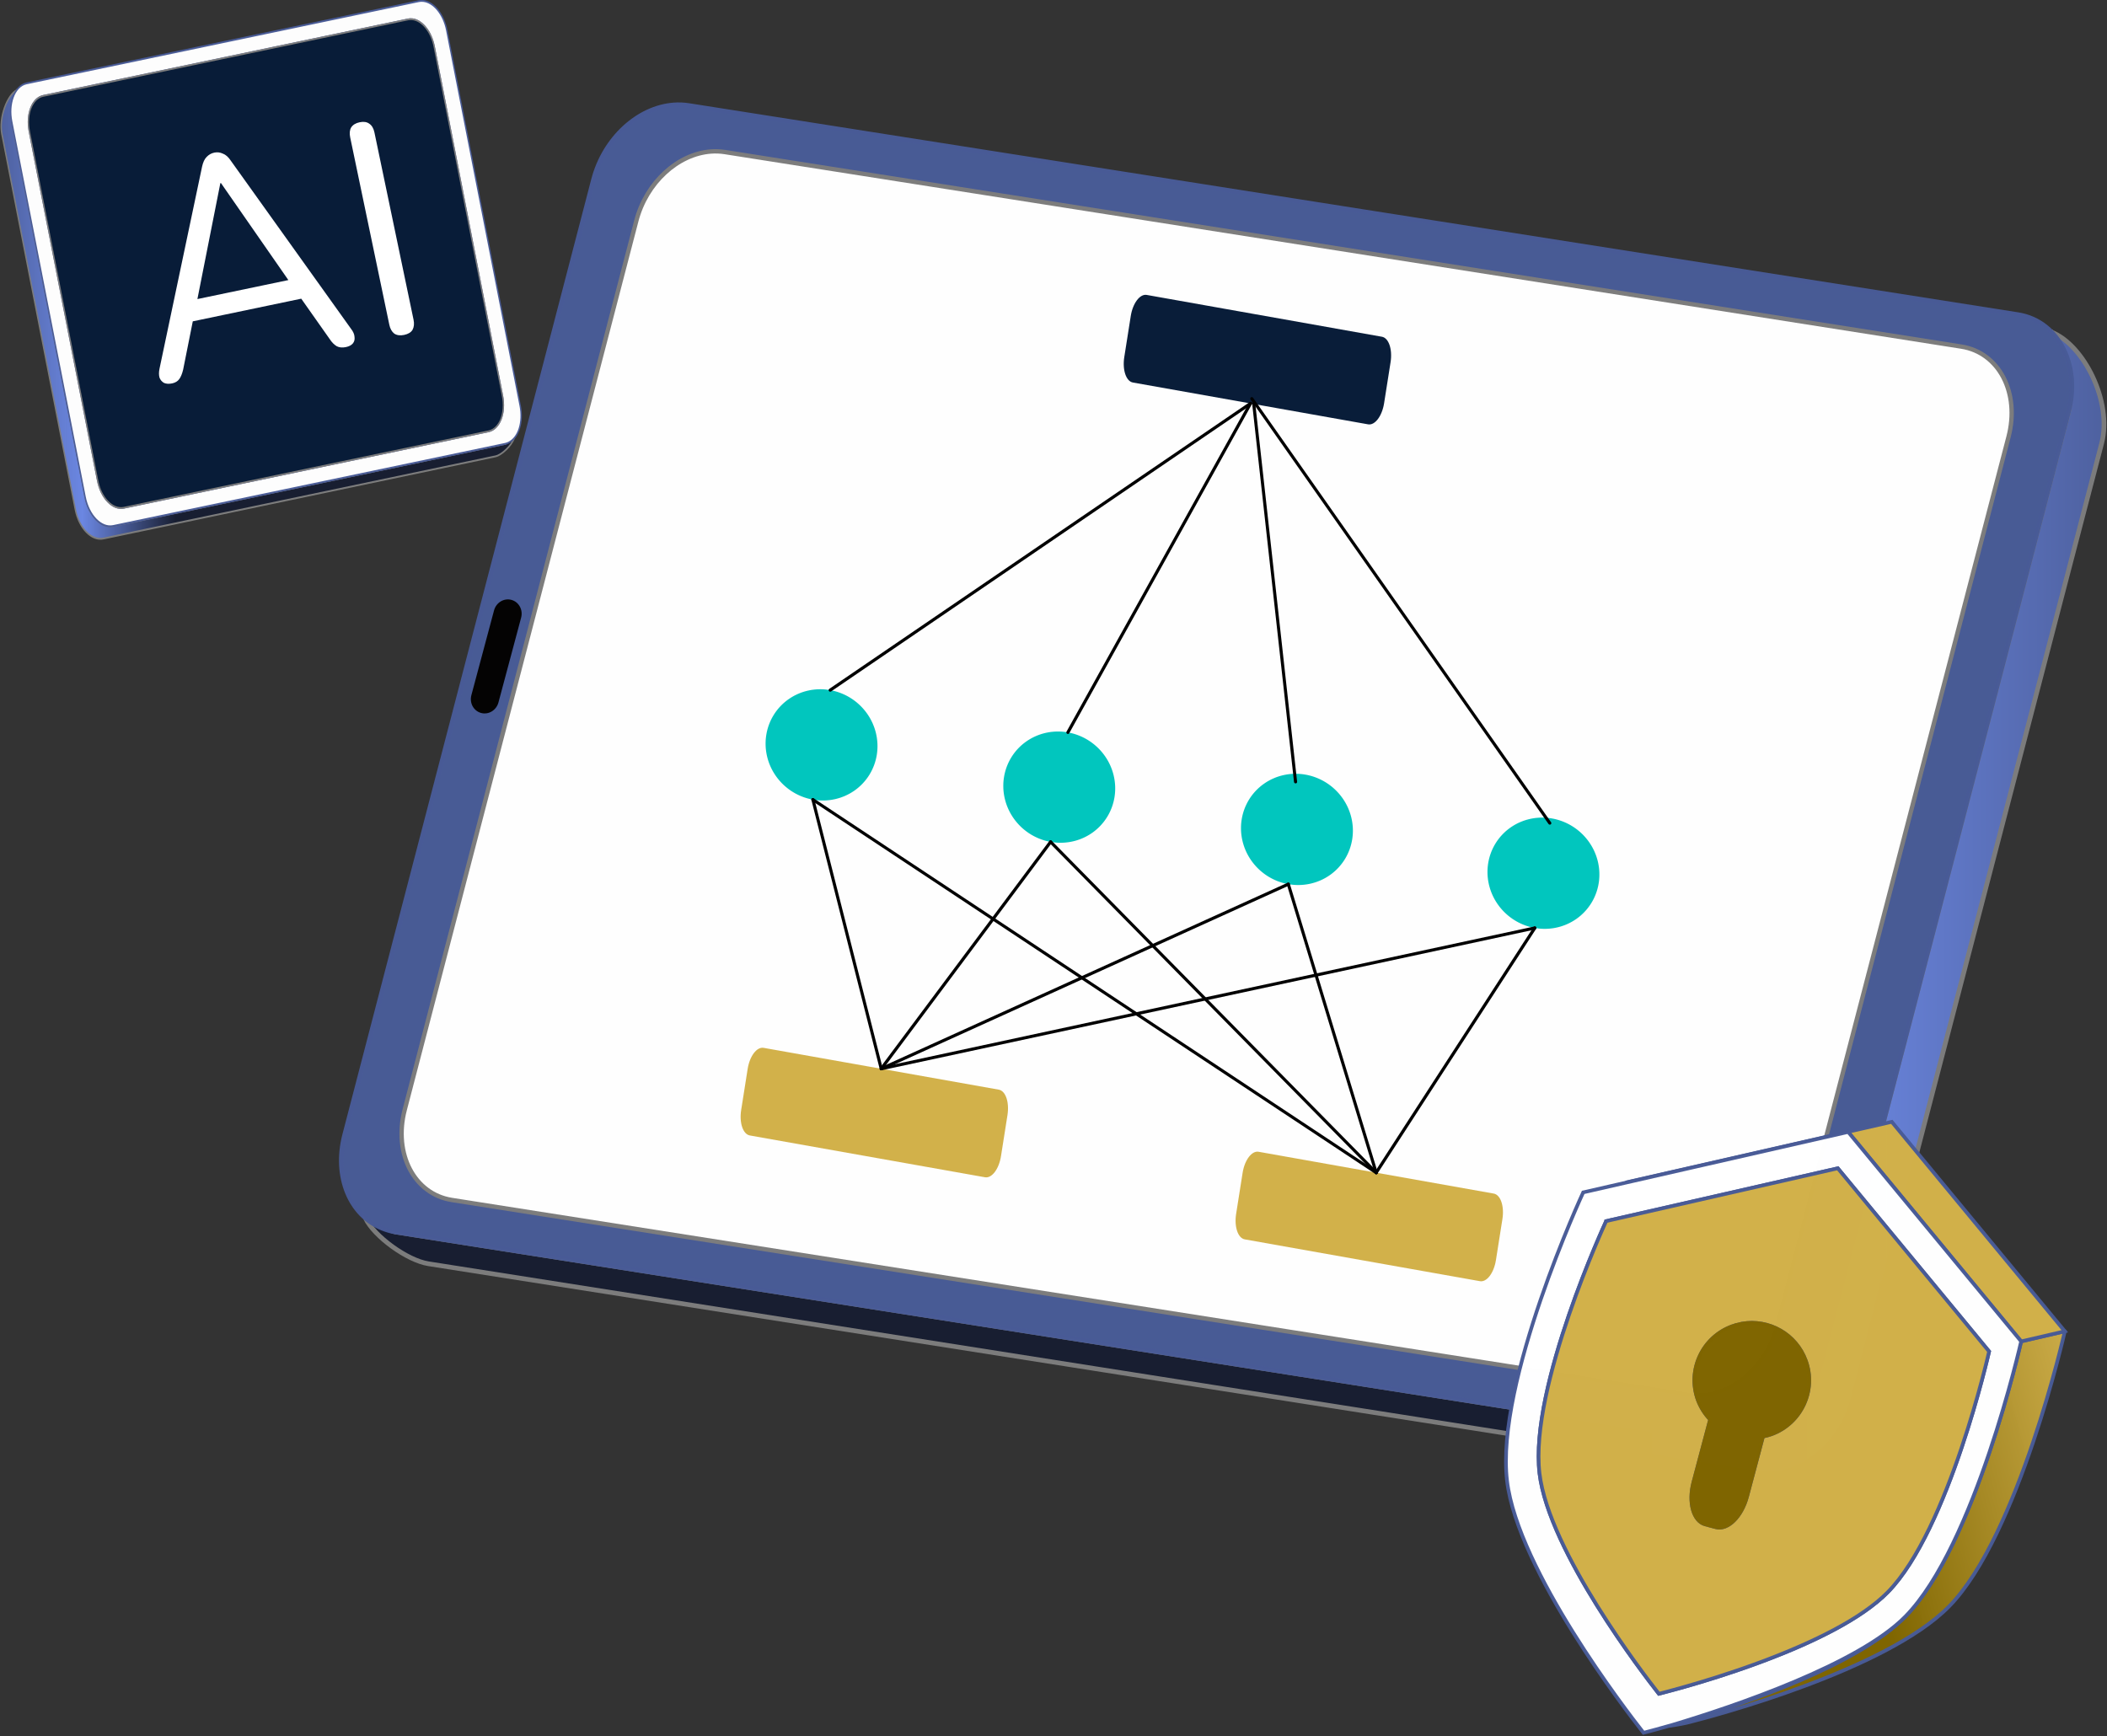 <?xml version="1.0" encoding="UTF-8" standalone="no"?>
<!-- Created with Inkscape (http://www.inkscape.org/) -->

<svg
   width="209.344mm"
   height="172.5mm"
   viewBox="0 0 209.344 172.5"
   version="1.1"
   id="svg1"
   xml:space="preserve"
   inkscape:version="1.3.2 (091e20e, 2023-11-25, custom)"
   sodipodi:docname="Website Illustrations.svg"
   inkscape:export-filename="Insight Mint\insightMint\illustrations\logo\insightmintlogo.svg"
   inkscape:export-xdpi="96"
   inkscape:export-ydpi="96"
   xmlns:inkscape="http://www.inkscape.org/namespaces/inkscape"
   xmlns:sodipodi="http://sodipodi.sourceforge.net/DTD/sodipodi-0.dtd"
   xmlns:xlink="http://www.w3.org/1999/xlink"
   xmlns="http://www.w3.org/2000/svg"
   xmlns:svg="http://www.w3.org/2000/svg"><rect x="0" y="0" width="209.344" height="172.5" fill="#333333" stroke="none"/><sodipodi:namedview
     id="namedview1"
     pagecolor="#ffffff"
     bordercolor="#000000"
     borderopacity="0.25"
     inkscape:showpageshadow="2"
     inkscape:pageopacity="0.0"
     inkscape:pagecheckerboard="0"
     inkscape:deskcolor="#d1d1d1"
     inkscape:document-units="mm"
     inkscape:zoom="1.4142136"
     inkscape:cx="481.53972"
     inkscape:cy="380.06989"
     inkscape:window-width="2304"
     inkscape:window-height="1430"
     inkscape:window-x="-11"
     inkscape:window-y="-11"
     inkscape:window-maximized="1"
     inkscape:current-layer="g586" /><defs
     id="defs1"><linearGradient
       id="linearGradient53"
       inkscape:collect="always"><stop
         style="stop-color:#806600;stop-opacity:1;"
         offset="0.479"
         id="stop53" /><stop
         style="stop-color:#d2b14a;stop-opacity:0.965;"
         offset="1"
         id="stop54" /></linearGradient><linearGradient
       id="linearGradient14"
       inkscape:collect="always"><stop
         style="stop-color:#181e31;stop-opacity:1;"
         offset="0.659"
         id="stop14" /><stop
         style="stop-color:#6c88e4;stop-opacity:0.996;"
         offset="0.841"
         id="stop16" /><stop
         style="stop-color:#4e61a0;stop-opacity:0.992;"
         offset="1"
         id="stop15" /></linearGradient><linearGradient
       inkscape:collect="always"
       xlink:href="#linearGradient14"
       id="linearGradient15"
       x1="51.509"
       y1="214.076"
       x2="146.759"
       y2="214.076"
       gradientUnits="userSpaceOnUse" /><linearGradient
       inkscape:collect="always"
       xlink:href="#linearGradient53"
       id="linearGradient54"
       x1="324.04"
       y1="547.727"
       x2="424.499"
       y2="547.727"
       gradientUnits="userSpaceOnUse"
       gradientTransform="matrix(0.265,0,0,0.265,22.675,-20.067)" /><linearGradient
       inkscape:collect="always"
       xlink:href="#linearGradient14"
       id="linearGradient109"
       gradientUnits="userSpaceOnUse"
       x1="51.509"
       y1="214.076"
       x2="146.759"
       y2="214.076" /></defs><g
     inkscape:label="Layer 1"
     inkscape:groupmode="layer"
     id="layer1"
     transform="translate(-7.961,748.665)"><g
       id="g162"
       transform="matrix(1.821,0,0,1.821,-50.009,-1048.882)"
       inkscape:label="Process Automation"
       inkscape:export-filename="Insight Mint\insightMint\illustrations\Services\g162.svg"
       inkscape:export-xdpi="96"
       inkscape:export-ydpi="96"><g
         id="g54"
         inkscape:label="Ipad"><path
           d="m 143.77,182.987 c 0.45,0.939 1.25,3.101 0.927,4.34 l -13.58,52.128 c -0.674,2.586 -2.991,4.389 -5.196,4.042 L 53.403,232.087 c -0.25,-0.039 -1.415,-0.679 -1.639,-0.767 0.489,1.021 2.296,2.321 3.444,2.502 l 72.518,11.41 c 2.205,0.347 4.522,-1.456 5.196,-4.042 l 13.58,-52.128 c 0.597,-2.293 -0.984,-5.383 -2.733,-6.075 z"
           style="font-variation-settings:'wght' 700;opacity:0.995;fill:url(#linearGradient15);fill-opacity:1;stroke:#7d7d7d;stroke-width:0.255;stroke-linecap:round"
           id="path14"
           sodipodi:nodetypes="ccsccccccsc" /><path
           d="m 68.587,170.591 c -1.93,0.148 -3.778,1.811 -4.367,4.074 l -13.58,52.128 c -0.597,2.293 0.309,4.402 2.058,5.094 0.223,0.088 0.456,0.161 0.706,0.201 L 125.921,243.497 c 2.205,0.347 4.522,-1.456 5.196,-4.042 l 13.58,-52.128 c 0.323,-1.239 0.198,-2.42 -0.252,-3.359 -0.489,-1.021 -1.363,-1.755 -2.511,-1.935 L 69.416,170.623 c -0.276,-0.043 -0.553,-0.053 -0.829,-0.032 z m 2.027,2.54 c 0.256,-0.02 0.515,-0.01 0.771,0.03 l 67.466,10.615 c 2.051,0.323 3.198,2.519 2.571,4.925 l -12.634,48.496 c -0.627,2.406 -2.783,4.083 -4.834,3.76 L 56.488,230.343 c -2.051,-0.323 -3.198,-2.52 -2.571,-4.926 L 66.551,176.922 c 0.548,-2.105 2.268,-3.653 4.063,-3.79 z"
           style="font-variation-settings:'wght' 700;opacity:0.995;fill:#485b96;fill-opacity:0.992;stroke:#485b96;stroke-width:0.255;stroke-linecap:round;stroke-opacity:0.988"
           id="path13" /><path
           d="m 70.614,173.131 c -1.795,0.138 -3.514,1.685 -4.063,3.79 l -12.634,48.496 c -0.627,2.406 0.52,4.603 2.571,4.926 l 67.466,10.615 c 2.051,0.323 4.207,-1.355 4.834,-3.76 l 12.634,-48.496 c 0.627,-2.406 -0.52,-4.603 -2.571,-4.925 L 71.385,173.161 c -0.256,-0.04 -0.515,-0.05 -0.771,-0.03 z"
           style="font-variation-settings:'wght' 700;opacity:0.995;fill:#ffffff;stroke:#7d7d7d;stroke-width:0.237;stroke-linecap:round"
           id="path12" /><path
           id="rect16"
           style="font-variation-settings:'wght' 700;opacity:0.995;fill:#050403;stroke:#7d7d7d;stroke-width:0;stroke-linecap:round"
           transform="rotate(-75.03)"
           d="m -181.047,107.985 h 4.785 c 0.444,0 0.802,0.341 0.802,0.765 0,0.424 -0.358,0.765 -0.802,0.765 h -4.785 c -0.444,0 -0.802,-0.341 -0.802,-0.765 0,-0.424 0.358,-0.765 0.802,-0.765 z" /><g
           id="g34"
           transform="matrix(0.838,0.149,-0.131,0.83,-19.303,-19.472)"><path
             id="rect17"
             style="font-variation-settings:'wght' 700;opacity:0.995;fill:#d2b14a;stroke:#7d7d7d;stroke-width:0;stroke-linecap:round"
             d="M 184.351,264.718 H 199.663 c 0.444,0 0.802,0.682 0.802,1.53 v 2.699 c 0,0.847 -0.358,1.53 -0.802,1.53 h -15.312 c -0.444,0 -0.802,-0.682 -0.802,-1.53 v -2.699 c 0,-0.847 0.358,-1.53 0.802,-1.53 z" /><path
             id="rect18"
             style="font-variation-settings:'wght' 700;opacity:0.995;fill:#091d39;stroke:#7d7d7d;stroke-width:0;stroke-linecap:round"
             d="m 168.702,211.196 h 15.312 c 0.444,0 0.802,0.682 0.802,1.53 v 2.699 c 0,0.847 -0.358,1.53 -0.802,1.53 h -15.312 c -0.444,0 -0.802,-0.682 -0.802,-1.53 v -2.699 c 0,-0.847 0.358,-1.53 0.802,-1.53 z" /><path
             id="rect19"
             style="font-variation-settings:'wght' 700;opacity:0.995;fill:#d2b14a;stroke:#7d7d7d;stroke-width:0;stroke-linecap:round"
             d="m 151.966,263.7 h 15.312 c 0.444,0 0.802,0.682 0.802,1.53 v 2.699 c 0,0.847 -0.358,1.53 -0.802,1.53 h -15.312 c -0.444,0 -0.802,-0.682 -0.802,-1.53 v -2.699 c 0,-0.847 0.358,-1.53 0.802,-1.53 z" /><path
             id="path20"
             style="font-variation-settings:'wght' 700;opacity:0.995;fill:#00c6be;stroke:#7d7d7d;stroke-width:0;stroke-linecap:round"
             d="m 187.156,243.667 a 3.599,3.599 0 0 1 -3.599,3.599 3.599,3.599 0 0 1 -3.599,-3.599 3.599,3.599 0 0 1 3.599,-3.599 3.599,3.599 0 0 1 3.599,3.599 z" /><path
             id="circle20"
             style="font-variation-settings:'wght' 700;opacity:0.995;fill:#00c6be;stroke:#7d7d7d;stroke-width:0;stroke-linecap:round"
             d="m 171.68,243.667 a 3.599,3.599 0 0 1 -3.599,3.599 3.599,3.599 0 0 1 -3.599,-3.599 3.599,3.599 0 0 1 3.599,-3.599 3.599,3.599 0 0 1 3.599,3.599 z" /><path
             id="circle21"
             style="font-variation-settings:'wght' 700;opacity:0.995;fill:#00c6be;stroke:#7d7d7d;stroke-width:0;stroke-linecap:round"
             d="m 203.205,243.667 a 3.599,3.599 0 0 1 -3.599,3.599 3.599,3.599 0 0 1 -3.599,-3.599 3.599,3.599 0 0 1 3.599,-3.599 3.599,3.599 0 0 1 3.599,3.599 z" /><path
             id="circle22"
             style="font-variation-settings:'wght' 700;opacity:0.995;fill:#00c6be;stroke:#7d7d7d;stroke-width:0;stroke-linecap:round"
             d="m 156.203,243.667 a 3.599,3.599 0 0 1 -3.599,3.599 3.599,3.599 0 0 1 -3.599,-3.599 3.599,3.599 0 0 1 3.599,-3.599 3.599,3.599 0 0 1 3.599,3.599 z" /><path
             style="font-variation-settings:'wght' 700;opacity:0.995;fill:#000000;fill-opacity:1;stroke:#000000;stroke-width:0.2;stroke-linecap:round;stroke-dasharray:none;stroke-opacity:1"
             d="m 176.359,216.955 -23.754,23.113"
             id="path23" /><path
             style="font-variation-settings:'wght' 700;opacity:0.995;fill:#000000;fill-opacity:1;stroke:#000000;stroke-width:0.2;stroke-linecap:round;stroke-dasharray:none;stroke-opacity:1"
             d="M 199.506,240.389 176.393,216.634"
             id="path24" /><path
             style="font-variation-settings:'wght' 700;opacity:0.995;fill:#000000;fill-opacity:1;stroke:#000000;stroke-width:0.2;stroke-linecap:round;stroke-dasharray:none;stroke-opacity:1"
             d="m 176.359,216.955 -8.278,23.113"
             id="path25" /><path
             style="font-variation-settings:'wght' 700;opacity:0.995;fill:#000000;fill-opacity:1;stroke:#000000;stroke-width:0.2;stroke-linecap:round;stroke-dasharray:none;stroke-opacity:1"
             d="m 176.567,216.946 6.427,23.695"
             id="path26" /><path
             style="font-variation-settings:'wght' 700;opacity:0.995;fill:#000000;fill-opacity:1;stroke:#000000;stroke-width:0.2;stroke-linecap:round;stroke-dasharray:none;stroke-opacity:1"
             d="m 152.604,247.266 7.018,16.433"
             id="path27" /><path
             style="font-variation-settings:'wght' 700;opacity:0.995;fill:#000000;fill-opacity:1;stroke:#000000;stroke-width:0.2;stroke-linecap:round;stroke-dasharray:none;stroke-opacity:1"
             d="m 168.081,247.266 -8.458,16.433"
             id="path28" /><path
             style="font-variation-settings:'wght' 700;opacity:0.995;fill:#000000;fill-opacity:1;stroke:#000000;stroke-width:0.2;stroke-linecap:round;stroke-dasharray:none;stroke-opacity:1"
             d="m 152.604,247.266 39.403,17.451"
             id="path29" /><path
             style="font-variation-settings:'wght' 700;opacity:0.995;fill:#000000;fill-opacity:1;stroke:#000000;stroke-width:0.2;stroke-linecap:round;stroke-dasharray:none;stroke-opacity:1"
             d="m 199.606,247.266 -7.599,17.451"
             id="path30" /><path
             style="font-variation-settings:'wght' 700;opacity:0.995;fill:#000000;fill-opacity:1;stroke:#000000;stroke-width:0.2;stroke-linecap:round;stroke-dasharray:none;stroke-opacity:1"
             d="m 183.557,247.266 8.45,17.451"
             id="path31" /><path
             style="font-variation-settings:'wght' 700;opacity:0.995;fill:#000000;fill-opacity:1;stroke:#000000;stroke-width:0.2;stroke-linecap:round;stroke-dasharray:none;stroke-opacity:1"
             d="M 159.623,263.7 183.557,247.266"
             id="path32" /><path
             style="font-variation-settings:'wght' 700;opacity:0.995;fill:#000000;fill-opacity:1;stroke:#000000;stroke-width:0.2;stroke-linecap:round;stroke-dasharray:none;stroke-opacity:1"
             d="m 199.606,247.266 -39.983,16.433"
             id="path33" /><path
             style="font-variation-settings:'wght' 700;opacity:0.995;fill:#000000;fill-opacity:1;stroke:#000000;stroke-width:0.2;stroke-linecap:round;stroke-dasharray:none;stroke-opacity:1"
             d="m 168.081,247.266 23.926,17.451"
             id="path34" /></g></g><g
         id="g55"
         inkscape:label="Shield"
         transform="rotate(-15,596.401,140.666)"><path
           d="m 134.828,117.245 -2.445,-0.083 c 0,0 -5.311,10.109 -9.988,12.867 -3.194,1.883 -9.56,2.317 -13.04,2.41 -0.3,0.008 -0.515,0.009 -0.769,0.013 -0.049,10e-4 -0.113,0.004 -0.161,0.006 0.359,0.053 0.961,0.09 1.104,0.086 1.293,0.017 11.086,0.059 15.311,-2.432 4.677,-2.758 9.988,-12.867 9.988,-12.867 z"
           style="font-variation-settings:'wght' 700;opacity:0.995;fill:url(#linearGradient54);stroke:#485b96;stroke-width:0.2;stroke-linecap:round;stroke-opacity:0.988"
           id="path51" /><path
           d="m 113.846,103.215 12.26,0.461 0.117,0.005 0.046,0.102 6.113,13.379 2.445,0.083 -6.113,-13.379 -0.046,-0.102 -0.117,-0.005 -14.698,-0.553 c 0,0 -0.007,0.009 -0.007,0.009 z"
           style="font-variation-settings:'wght' 700;opacity:0.995;fill:#d2b14a;fill-opacity:1;stroke:#485b96;stroke-width:0.2;stroke-linecap:round;stroke-opacity:0.988"
           id="path50" /><path
           d="m 111.407,103.123 c 0,0 -7.322,8.763 -8.089,14.138 -0.693,4.855 3.079,13.892 3.587,15.082 0.018,0.042 0.04,0.095 0.05,0.116 0.024,5.3e-4 0.083,5.3e-4 0.13,0.001 0.231,0.003 0.805,0.002 1.502,-0.009 3.534,-0.102 10.659,-0.566 13.809,-2.423 4.677,-2.758 9.988,-12.867 9.988,-12.867 l -6.113,-13.379 -0.046,-0.102 -0.117,-0.005 -12.26,-0.461 z m 0.803,1.839 0.252,0.009 12.603,0.474 0.102,0.004 0.04,0.089 5.347,11.701 c 0,0 -4.645,8.842 -8.735,11.254 -3.575,2.108 -11.648,2.141 -13.197,2.128 -0.052,-5.3e-4 -0.158,1e-5 -0.194,-5.3e-4 -0.041,-5.3e-4 -0.093,-5.3e-4 -0.113,-0.001 -0.008,-0.019 -0.028,-0.065 -0.043,-0.101 -0.445,-1.04 -3.743,-8.945 -3.137,-13.191 0.671,-4.701 7.075,-12.365 7.075,-12.365 z"
           style="font-variation-settings:'wght' 700;opacity:0.995;fill:#ffffff;fill-opacity:1;stroke:#485b96;stroke-width:0.2;stroke-linecap:round;stroke-opacity:0.988"
           id="path52" /><path
           d="m 112.21,104.963 c 0,0 -6.404,7.664 -7.075,12.365 -0.606,4.246 2.693,12.15 3.137,13.191 0.016,0.036 0.035,0.082 0.043,0.101 0.021,5.3e-4 0.072,5.3e-4 0.113,10e-4 0.037,5.3e-4 0.142,6e-5 0.194,5.3e-4 0.968,0.008 4.484,-0.001 7.858,-0.525 0.675,-0.105 1.344,-0.23 1.986,-0.379 1.284,-0.299 2.459,-0.697 3.352,-1.224 4.09,-2.412 8.735,-11.254 8.735,-11.254 l -5.347,-11.701 -0.04,-0.089 -0.102,-0.004 -12.603,-0.474 z m 5.427,7.31 c 0.091,-10e-5 0.182,0.004 0.273,0.012 1.515,0.132 2.717,1.332 2.85,2.847 0.152,1.724 -1.122,3.245 -2.846,3.397 -0.16,0.013 -0.32,0.013 -0.48,5.3e-4 l -1.688,2.937 c -0.568,0.988 -1.494,1.513 -2.077,1.178 l -0.517,-0.297 c -0.583,-0.335 -0.596,-1.4 -0.028,-2.388 l 1.698,-2.954 c 0.022,-0.039 0.046,-0.076 0.07,-0.114 -0.205,-0.373 -0.333,-0.785 -0.374,-1.209 -0.152,-1.724 1.123,-3.244 2.846,-3.396 0.091,-0.008 0.182,-0.012 0.273,-0.012 z"
           style="font-variation-settings:'wght' 700;opacity:0.995;fill:#d2b14a;stroke:#485b96;stroke-width:0.2;stroke-linecap:round;stroke-opacity:0.988"
           id="path49" /><path
           d="m 117.637,112.273 c -0.091,9e-5 -0.182,0.004 -0.273,0.012 -1.724,0.152 -2.998,1.672 -2.846,3.396 0.041,0.424 0.168,0.836 0.374,1.209 -0.024,0.037 -0.047,0.075 -0.07,0.114 l -1.698,2.954 c -0.568,0.988 -0.555,2.053 0.028,2.388 l 0.517,0.297 c 0.583,0.335 1.51,-0.19 2.077,-1.178 l 1.688,-2.937 c 0.16,0.012 0.32,0.012 0.48,-5.3e-4 1.724,-0.152 2.998,-1.673 2.846,-3.397 -0.134,-1.515 -1.335,-2.715 -2.85,-2.847 -0.091,-0.008 -0.182,-0.012 -0.273,-0.012 z"
           style="font-variation-settings:'wght' 700;opacity:0.995;fill:#806600;stroke:#806600;stroke-width:0.2;stroke-linecap:round;stroke-opacity:1"
           id="path48" /></g><g
         id="g109"
         inkscape:label="AI"
         transform="matrix(-0.295,0,0,0.393,75.155,97.873)"><path
           d="m 143.77,182.987 c 0.45,0.939 1.25,3.101 0.927,4.34 l -13.58,52.128 c -0.674,2.586 -2.991,4.389 -5.196,4.042 L 53.403,232.087 c -0.25,-0.039 -1.415,-0.679 -1.639,-0.767 0.489,1.021 2.296,2.321 3.444,2.502 l 72.518,11.41 c 2.205,0.347 4.522,-1.456 5.196,-4.042 l 13.58,-52.128 c 0.597,-2.293 -0.984,-5.383 -2.733,-6.075 z"
           style="font-variation-settings:'wght' 700;opacity:0.995;fill:url(#linearGradient109);fill-opacity:1;stroke:#7d7d7d;stroke-width:0.255;stroke-linecap:round"
           id="path86"
           sodipodi:nodetypes="ccsccccccsc" /><path
           d="m 68.587,170.591 c -1.93,0.148 -3.778,1.811 -4.367,4.074 l -13.58,52.128 c -0.597,2.293 0.309,4.402 2.058,5.094 0.223,0.088 0.456,0.161 0.706,0.201 L 125.921,243.497 c 2.205,0.347 4.522,-1.456 5.196,-4.042 l 13.58,-52.128 c 0.323,-1.239 0.198,-2.42 -0.252,-3.359 -0.489,-1.021 -1.363,-1.755 -2.511,-1.935 L 69.416,170.623 c -0.276,-0.043 -0.553,-0.053 -0.829,-0.032 z m 2.027,2.54 c 0.256,-0.02 0.515,-0.01 0.771,0.03 l 67.466,10.615 c 2.051,0.323 3.198,2.519 2.571,4.925 l -12.634,48.496 c -0.627,2.406 -2.783,4.083 -4.834,3.76 L 56.488,230.343 c -2.051,-0.323 -3.198,-2.52 -2.571,-4.926 L 66.551,176.922 c 0.548,-2.105 2.268,-3.653 4.063,-3.79 z"
           style="font-variation-settings:'wght' 700;opacity:0.995;fill:#ffffff;fill-opacity:0.992;stroke:#485b96;stroke-width:0.255;stroke-linecap:round;stroke-opacity:0.988"
           id="path87" /><path
           d="m 70.614,173.131 c -1.795,0.138 -3.514,1.685 -4.063,3.79 l -12.634,48.496 c -0.627,2.406 0.52,4.603 2.571,4.926 l 67.466,10.615 c 2.051,0.323 4.207,-1.355 4.834,-3.76 l 12.634,-48.496 c 0.627,-2.406 -0.52,-4.603 -2.571,-4.925 L 71.385,173.161 c -0.256,-0.04 -0.515,-0.05 -0.771,-0.03 z"
           style="font-variation-settings:'wght' 700;opacity:0.995;fill:#091d39;fill-opacity:1;stroke:#7d7d7d;stroke-width:0.237;stroke-linecap:round"
           id="path88" /><path
           d="m -95.328,292.941 q -0.662,0 -1.076,-0.29 -0.373,-0.331 -0.455,-0.828 -0.041,-0.538 0.248,-1.201 l 11.386,-25.918 q 0.373,-0.828 0.869,-1.159 0.538,-0.373 1.159,-0.373 0.621,0 1.118,0.373 0.538,0.331 0.869,1.159 l 11.427,25.918 q 0.331,0.662 0.248,1.201 -0.041,0.538 -0.414,0.828 -0.373,0.29 -1.035,0.29 -0.745,0 -1.201,-0.373 -0.455,-0.414 -0.745,-1.159 l -3.064,-7.08 1.656,0.869 h -17.803 l 1.698,-0.869 -3.022,7.08 q -0.373,0.787 -0.787,1.159 -0.414,0.373 -1.076,0.373 z m 12.09,-25.504 -6.666,15.692 -0.994,-0.787 h 15.319 l -0.911,0.787 -6.666,-15.692 z m 20.412,25.504 q -0.828,0 -1.283,-0.455 -0.414,-0.497 -0.414,-1.325 v -26.208 q 0,-0.869 0.414,-1.325 0.455,-0.455 1.283,-0.455 0.828,0 1.242,0.455 0.455,0.455 0.455,1.325 v 26.208 q 0,0.828 -0.414,1.325 -0.414,0.455 -1.283,0.455 z"
           id="text162"
           style="font-size:41.403px;line-height:1.25;font-family:Nunito;-inkscape-font-specification:Nunito;white-space:pre;inline-size:58.136;fill:#ffffff;stroke-width:0.776"
           transform="matrix(-1.32,-0.207,-0.276,0.992,70.034,-86.638)"
           aria-label="AI" /></g></g></g></svg>

